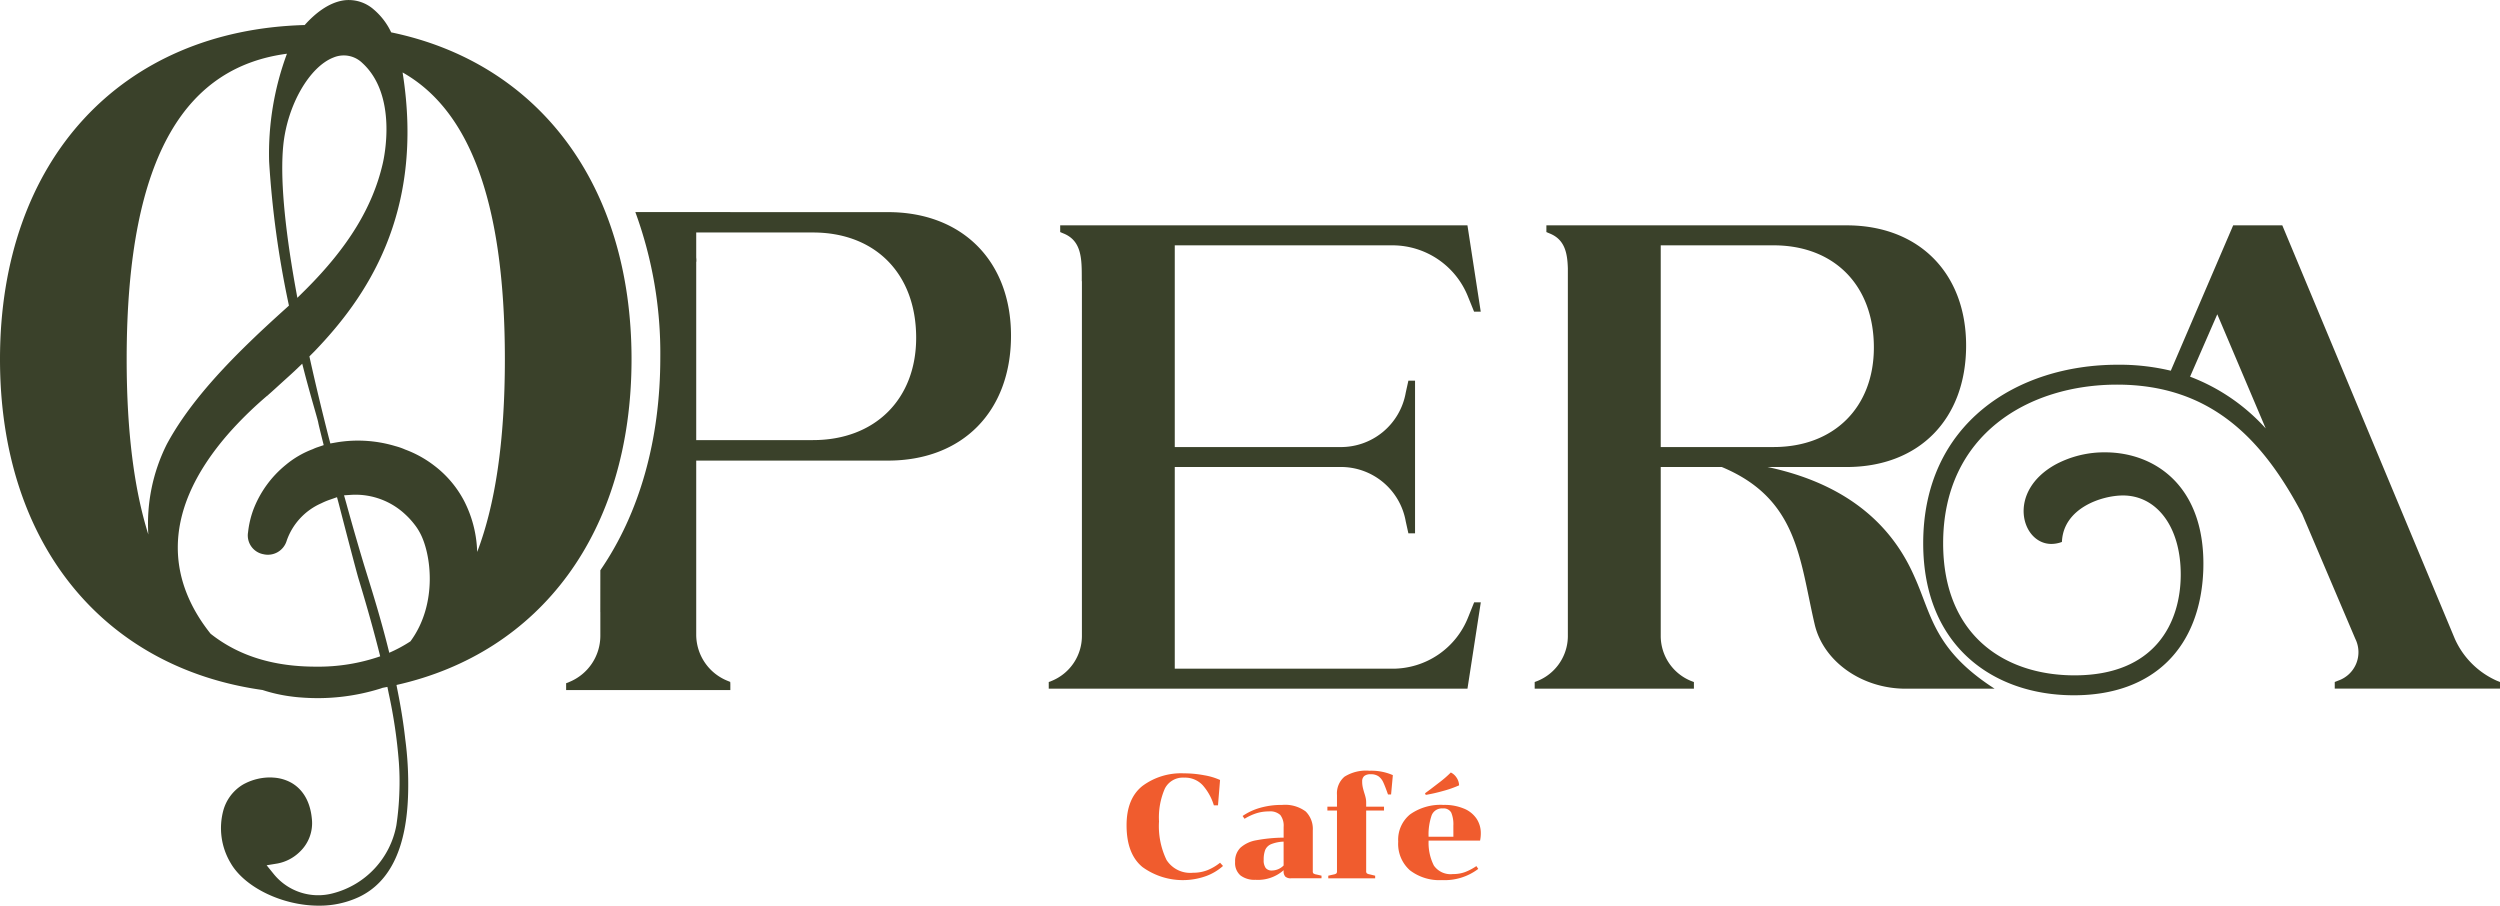 <svg viewBox="0 0 397.884 144.143" height="144.143" width="397.884" xmlns:xlink="http://www.w3.org/1999/xlink" xmlns="http://www.w3.org/2000/svg">
  <defs>
    <clipPath id="clip-path">
      <rect fill="none" height="144.143" width="397.884" data-name="Rectangle 203589" id="Rectangle_203589"></rect>
    </clipPath>
  </defs>
  <g transform="translate(0 0)" data-name="Group 371819" id="Group_371819">
    <g clip-path="url(#clip-path)" transform="translate(0 0)" data-name="Group 371801" id="Group_371801">
      <path fill="#3a412a" transform="translate(120.897 14.165)" d="M276.46,94.166A13.172,13.172,0,0,1,269.8,87.51L242.339,21.7h-7.818l-9.929,23.135a35.042,35.042,0,0,0-8.453-.952c-15.951,0-30.951,9.3-30.951,28.417,0,16.48,11.3,24.191,23.979,24.191,12.781,0,20.176-7.71,20.6-19.965.421-13.31-7.71-18.7-15.634-18.7a16.45,16.45,0,0,0-7.818,1.9c-7.922,4.332-5.492,12.677-.74,12.677a4.769,4.769,0,0,0,1.691-.317c.212-5.387,6.34-7.395,9.719-7.395,5.282,0,9.19,4.861,9.19,12.571,0,7.606-4.011,16.057-16.9,16.057-11.092,0-20.913-6.339-20.913-21.022,0-17.323,13.624-25.247,27.677-25.247,15,0,23.24,8.767,29.47,20.6l8.453,19.859a4.786,4.786,0,0,1-2.745,6.656l-.531.212v1.056h26.3V94.377Zm-48.8-48.382,4.332-9.93,7.709,18.17a31.041,31.041,0,0,0-12.041-8.239" data-name="Path 282653" id="Path_282653"></path>
      <path fill="#3a412a" transform="translate(65.925 14.166)" d="M155.7,24.88a12.947,12.947,0,0,1,12.041,8.239l.94,2.321h1.059L167.625,21.7H102.808v1.069l.536.226c2.942,1.193,2.9,4.137,2.9,7.284v.306h.021V87.1a7.729,7.729,0,0,1-4.76,7.081l-.519.2v1.059h66.642l2.121-13.74h-1.059l-.94,2.34a12.929,12.929,0,0,1-12.041,8.22H121.043v-32.1h26.2a10.469,10.469,0,0,1,10.562,8.661l.42,1.9h1.059v-24.3h-1.059l-.42,1.9a10.469,10.469,0,0,1-10.562,8.661h-26.2V24.88Z" data-name="Path 282654" id="Path_282654"></path>
      <path fill="#3a412a" transform="translate(96.473 14.166)" d="M208.2,77.582c-2.64-6.02-8.461-14.261-23.361-17.421h12.58c11.522,0,19.022-7.6,19.022-19.341,0-11.5-7.5-19.12-19.022-19.12H149.64v1.069l.534.226c2.4.972,2.811,3.1,2.883,5.562V87.1c0,.259-.02.5-.04.74a7.739,7.739,0,0,1-4.72,6.34l-.519.2v1.059h25.341V94.383l-.521-.2a7.732,7.732,0,0,1-4.76-7.081V60.161h9.72c12.142,5.061,12.362,14.68,14.781,25.042,1.38,5.9,7.5,10.239,14.48,10.239h14.16C211.259,89.2,210.94,83.6,208.2,77.582m-40.362-20.6V24.88H185.8c9.619,0,15.96,6.34,15.96,16.261,0,9.52-6.34,15.841-15.96,15.841Z" data-name="Path 282655" id="Path_282655"></path>
      <path fill="#3a412a" transform="translate(35.59 13.332)" d="M105.737,20.429h-25.1v-.007H65.527A65.325,65.325,0,0,1,69.5,43.562c0,13.1-3.3,24.771-9.543,33.865l-.007,6.63.007.031v3.8a7.947,7.947,0,0,1-4.9,7.3l-.545.217v1.089H80.647V95.4l-.013,0v-.2l-.539-.22a7.93,7.93,0,0,1-4.879-7.281V59.973h30.521c11.861,0,19.579-7.821,19.579-19.882,0-11.839-7.719-19.662-19.579-19.662M93.8,56.712H75.216V28.339l.021,0a3.319,3.319,0,0,0-.021-.679V23.67H93.8c9.879,0,16.421,6.52,16.421,16.761,0,9.762-6.542,16.28-16.421,16.28" data-name="Path 282656" id="Path_282656"></path>
      <path fill="#3a412a" transform="translate(0 0)" d="M100.512,57.178c0-27.931-14.922-47.193-38.255-52.028a10.708,10.708,0,0,0-2.772-3.636A6.03,6.03,0,0,0,54.892.036c-2.638.307-4.92,2.292-6.4,3.949C19.374,4.785,0,25.353,0,57.178c0,29.315,16.437,49.077,41.784,52.639a24.579,24.579,0,0,0,4.2.98c.6.081,1.2.16,1.818.2a33.5,33.5,0,0,0,12.78-1.418l.279-.1.03-.01c.256-.046.511-.1.765-.145l.2.993A80.016,80.016,0,0,1,63.479,121.3a43.09,43.09,0,0,1,.081,4.772,45.2,45.2,0,0,1-.479,5.292A13.756,13.756,0,0,1,53,142.168a9.1,9.1,0,0,1-9.466-3.1l-1.1-1.357,1.717-.281a6.87,6.87,0,0,0,3.554-1.856,6.27,6.27,0,0,0,1.937-5.172c-.3-3.435-1.937-5.053-3.254-5.811a6.68,6.68,0,0,0-2.955-.838,3.563,3.563,0,0,0-.459-.02,8.846,8.846,0,0,0-3.894.917,5.943,5.943,0,0,0-.959.58,6.969,6.969,0,0,0-2.555,3.674,10.807,10.807,0,0,0,1.139,8.446c2.216,3.874,8.246,6.79,14.018,6.79a14.825,14.825,0,0,0,6.449-1.4c5.011-2.4,7.608-7.986,7.786-16.674a54.6,54.6,0,0,0-.479-8.567v-.02c-.279-2.5-.719-5.192-1.3-8.046l-.078-.418c22.847-5.124,37.41-24.252,37.41-51.844M41.874,88.195a3.124,3.124,0,0,0,3.754-2.137,10.114,10.114,0,0,1,5.491-5.95,11.275,11.275,0,0,1,1.5-.62l1.018-.359.279,1.038c1.478,5.73,2.916,11.181,3.135,11.9,1.408,4.63,2.537,8.687,3.459,12.39A30.11,30.11,0,0,1,50.256,106.1c-6.448,0-12.114-1.575-16.74-5.239-5.8-7.272-9.178-18.336,3.187-32.233l.418-.459a61.678,61.678,0,0,1,5.431-5.211l.679.739-.659-.739.081-.079c.778-.679,1.577-1.418,2.436-2.2.578-.519,1.177-1.059,1.8-1.638L48.1,57.884l.42,1.636C49.2,62.1,49.8,64.173,50.18,65.51c.279.978.459,1.618.479,1.8.081.4.3,1.278.64,2.656l.22.878-.879.3a6.433,6.433,0,0,0-.858.34A14.912,14.912,0,0,0,45.468,74a16.985,16.985,0,0,0-5.152,7.129,15.209,15.209,0,0,0-.838,3.593,3.036,3.036,0,0,0,2.4,3.476m23.439,13.879a22.846,22.846,0,0,1-3.365,1.812l-.066-.276c-1.258-5.073-2.616-9.4-3.415-11.981l-.5-1.616c-.519-1.717-1.577-5.271-2.876-9.985l-.339-1.2,1.238-.081a11.58,11.58,0,0,1,8.486,3.1,12.6,12.6,0,0,1,1.5,1.636,8.6,8.6,0,0,1,.78,1.178c1.848,3.244,3,11.388-1.441,17.414M47.325,47.4l-.34-1.878c-1.757-9.884-2.395-17.432-1.9-22.4.638-6.368,4.154-12.5,8.006-13.976a4.225,4.225,0,0,1,4.573.878C63.279,15.151,61.163,25,60.9,26.093c-1.6,6.869-5.471,13.219-12.221,19.968ZM45.669,8.55a45.7,45.7,0,0,0-2.836,17.184,153.279,153.279,0,0,0,3.035,22.345l.119.559-.44.4q-1.706,1.53-3.474,3.175c-1.1,1.02-2.195,2.078-3.294,3.155-4.772,4.712-9.286,9.864-12.221,15.315a28.238,28.238,0,0,0-2.952,14.381c-2.235-7.114-3.446-16.282-3.446-27.885,0-33.3,9.965-46.572,25.51-48.628M75.948,87.833c-.008-.179-.017-.357-.028-.537a18.9,18.9,0,0,0-2-7.467,16.884,16.884,0,0,0-4.793-5.712,17.619,17.619,0,0,0-4.653-2.575A10.126,10.126,0,0,0,62.92,71a20.642,20.642,0,0,0-9.444-.578l-.9.159-.24-.9c-1.1-4.312-2.1-8.486-2.975-12.419l-.119-.539.378-.38.479-.479c7.917-8.249,17.584-21.675,13.975-44.334C74.222,17.26,80.352,31.06,80.352,57.178c0,13.17-1.559,23.2-4.4,30.655" data-name="Path 282657" id="Path_282657"></path>
      <path fill="#f05c2e" transform="translate(70.82 48.615)" d="M121.376,89.863a6.187,6.187,0,0,1-2.335.423,4.468,4.468,0,0,1-4.2-2.031,12.364,12.364,0,0,1-1.2-6.135,11.5,11.5,0,0,1,.927-5.223,3.2,3.2,0,0,1,3.063-1.747,3.844,3.844,0,0,1,2.967,1.208,8.647,8.647,0,0,1,1.772,3.2h.658l.329-4.036a10.307,10.307,0,0,0-2.511-.75,17.225,17.225,0,0,0-3.24-.306A10.3,10.3,0,0,0,111,76.476q-2.521,2.006-2.522,6.254,0,4.577,2.535,6.653a10.966,10.966,0,0,0,10.125,1.431,8.321,8.321,0,0,0,2.688-1.608l-.469-.516a7.924,7.924,0,0,1-1.983,1.174" data-name="Path 282658" id="Path_282658"></path>
      <path fill="#f05c2e" transform="translate(77.642 50.599)" d="M131.4,88.42a.466.466,0,0,1-.106-.352v-6.5a3.915,3.915,0,0,0-1.126-3.016,5.5,5.5,0,0,0-3.778-1.043,12.22,12.22,0,0,0-3.555.481,9.386,9.386,0,0,0-2.711,1.278l.306.446a8.649,8.649,0,0,1,1.889-.879,6.568,6.568,0,0,1,2-.294,2.352,2.352,0,0,1,1.808.575A2.8,2.8,0,0,1,126.652,81v1.714a24.673,24.673,0,0,0-4.365.421,5.08,5.08,0,0,0-2.5,1.174,3.006,3.006,0,0,0-.856,2.276,2.6,2.6,0,0,0,.856,2.147,3.693,3.693,0,0,0,2.382.693,6.169,6.169,0,0,0,4.482-1.526v.117a1.247,1.247,0,0,0,.269.9,1.287,1.287,0,0,0,.927.269h4.835v-.421l-.821-.188a1.072,1.072,0,0,1-.458-.164m-4.752-1.268a2.65,2.65,0,0,1-1.854.8,1.2,1.2,0,0,1-1-.4,2.079,2.079,0,0,1-.317-1.291,4.23,4.23,0,0,1,.246-1.595,1.759,1.759,0,0,1,.927-.9,5.964,5.964,0,0,1,1.995-.41Z" data-name="Path 282659" id="Path_282659"></path>
      <path fill="#f05c2e" transform="translate(83.444 48.448)" d="M130.541,75.163a3.475,3.475,0,0,0-1.2,2.9v1.876h-1.526v.61h1.526v9.669a.459.459,0,0,1-.106.352,1.09,1.09,0,0,1-.458.165l-.821.187v.423h7.463v-.423l-.868-.212a1.071,1.071,0,0,1-.458-.164.466.466,0,0,1-.106-.352V80.548h2.84v-.61h-2.84v-.679a3.368,3.368,0,0,0-.083-.74c-.055-.241-.121-.481-.2-.716q-.166-.538-.258-.95a4.148,4.148,0,0,1-.094-.927,1.081,1.081,0,0,1,.329-.868,1.566,1.566,0,0,1,1.031-.281,2.068,2.068,0,0,1,1.256.34,2.4,2.4,0,0,1,.739.939q.283.6.752,1.935h.493l.281-3.074a8.577,8.577,0,0,0-3.73-.7,6.455,6.455,0,0,0-3.967.95" data-name="Path 282660" id="Path_282660"></path>
      <path fill="#f05c2e" transform="translate(87.894 50.598)" d="M145.149,78.117a7.908,7.908,0,0,0-3.286-.61,8.4,8.4,0,0,0-5.327,1.5,5.2,5.2,0,0,0-1.9,4.342,5.613,5.613,0,0,0,1.864,4.563,7.711,7.711,0,0,0,5.106,1.56,8.83,8.83,0,0,0,5.772-1.783l-.3-.446a8.981,8.981,0,0,1-1.772.939,5.434,5.434,0,0,1-1.96.329,3.235,3.235,0,0,1-3.038-1.36,7.993,7.993,0,0,1-.833-3.967h8.19a5.548,5.548,0,0,0,.117-1.174,4.146,4.146,0,0,0-.646-2.264,4.443,4.443,0,0,0-1.982-1.631m-1.737,4.459H139.47a9.4,9.4,0,0,1,.493-3.426,1.747,1.747,0,0,1,1.76-1.079,1.374,1.374,0,0,1,1.349.656,4.8,4.8,0,0,1,.34,2.089Z" data-name="Path 282661" id="Path_282661"></path>
      <path fill="#f05c2e" transform="translate(89.58 48.56)" d="M142.639,76.425a2.322,2.322,0,0,0-.4-1.22,2.29,2.29,0,0,0-.916-.821,16.986,16.986,0,0,1-1.854,1.607q-1.15.88-1.36,1.045l-.893.658.117.258a25.449,25.449,0,0,0,2.734-.621,17.045,17.045,0,0,0,2.57-.9" data-name="Path 282662" id="Path_282662"></path>
    </g>
  </g>
</svg>
